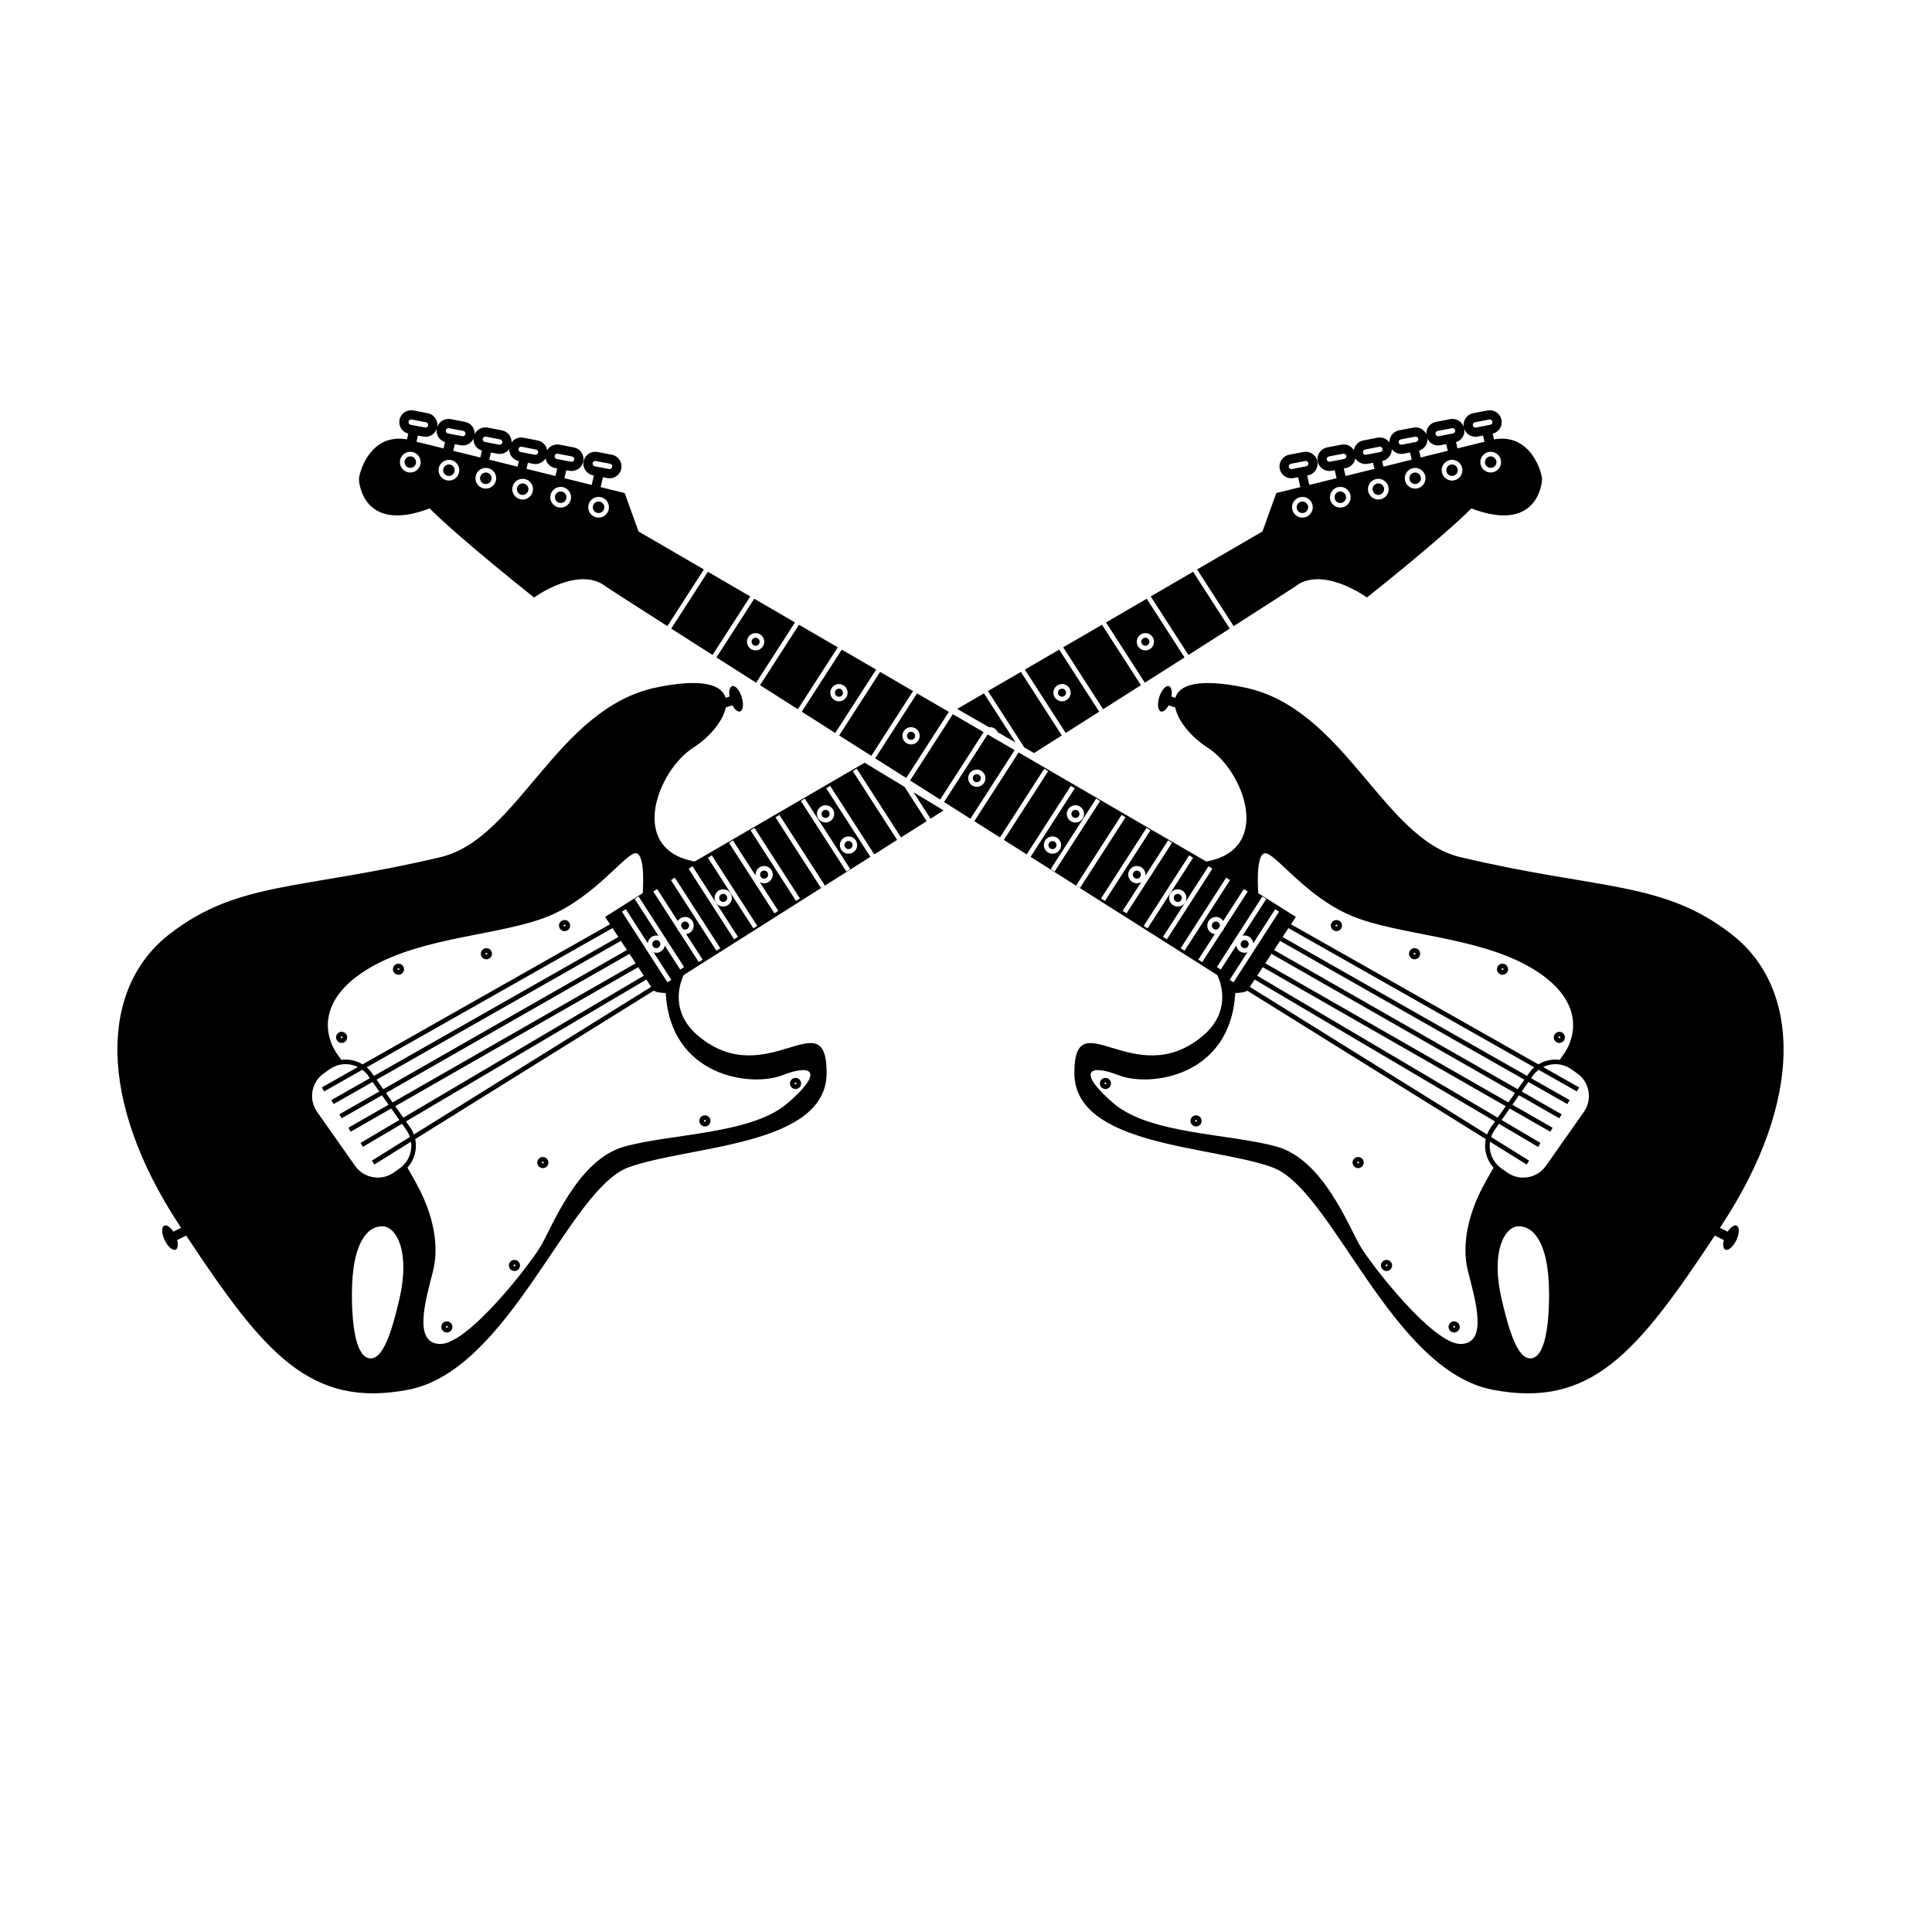 <?xml version="1.0" encoding="UTF-8" standalone="no"?>
<!-- Created with Inkscape (http://www.inkscape.org/) -->

<svg
   xmlns:dc="http://purl.org/dc/elements/1.1/"
   xmlns:cc="http://creativecommons.org/ns#"
   xmlns:rdf="http://www.w3.org/1999/02/22-rdf-syntax-ns#"
   xmlns:svg="http://www.w3.org/2000/svg"
   xmlns="http://www.w3.org/2000/svg"
   xmlns:sodipodi="http://sodipodi.sourceforge.net/DTD/sodipodi-0.dtd"
   xmlns:inkscape="http://www.inkscape.org/namespaces/inkscape"
   version="1.1"
   id="svg3163"
   xml:space="preserve"
   width="800"
   height="800"
   viewBox="0 0 800 800"
   sodipodi:docname="guitars-electric-publicdomainvectors.org.svg"
   inkscape:version="0.92.4 (5da689c313, 2019-01-14)"><defs
     id="defs3167"><clipPath
       clipPathUnits="userSpaceOnUse"
       id="clipPath3179"><path
         d="M 0,600 H 600 V 0 H 0 Z"
         id="path3177"
         inkscape:connector-curvature="0" /></clipPath></defs><sodipodi:namedview
     pagecolor="#ffffff"
     bordercolor="#666666"
     borderopacity="1"
     objecttolerance="10"
     gridtolerance="10"
     guidetolerance="10"
     inkscape:pageopacity="0"
     inkscape:pageshadow="2"
     inkscape:window-width="724"
     inkscape:window-height="480"
     id="namedview3165"
     showgrid="false"
     inkscape:zoom="0.295"
     inkscape:cx="400"
     inkscape:cy="400"
     inkscape:window-x="0"
     inkscape:window-y="0"
     inkscape:window-maximized="0"
     inkscape:current-layer="g3171" /><g
     id="g3171"
     inkscape:groupmode="layer"
     inkscape:label="guitars-electric-publicdomainvectors.org"
     transform="matrix(1.333,0,0,-1.333,0,800)"><g
       id="g3173"><g
         id="g3175"
         clip-path="url(#clipPath3179)"><path
           d="m 343.389,263.887 c -0.163,0 -0.298,-0.134 -0.298,-0.299 0,-0.328 0.597,-0.324 0.597,0 0,0.165 -0.134,0.299 -0.299,0.299 m 0,-2.029 c -0.953,0 -1.73,0.777 -1.73,1.73 0,0.955 0.777,1.73 1.73,1.73 0.954,0 1.729,-0.775 1.729,-1.73 0,-0.953 -0.775,-1.73 -1.729,-1.73 m 28.158,-9.598 c -0.165,0 -0.3,-0.134 -0.3,-0.298 0,-0.328 0.598,-0.331 0.598,0 0,0.164 -0.135,0.298 -0.298,0.298 m 0,-2.029 c -0.955,0 -1.73,0.776 -1.73,1.731 0,0.953 0.775,1.729 1.73,1.729 0.953,0 1.729,-0.776 1.729,-1.729 0,-0.955 -0.776,-1.731 -1.729,-1.731 m 80.456,-62.268 c 0,0.163 -0.134,0.297 -0.298,0.297 -0.165,0 -0.298,-0.134 -0.298,-0.297 0,-0.326 0.596,-0.329 0.596,0 m -0.298,1.728 c 0.954,0 1.731,-0.775 1.731,-1.728 0,-0.954 -0.777,-1.73 -1.731,-1.73 -0.954,0 -1.729,0.776 -1.729,1.73 0,0.953 0.775,1.728 1.729,1.728 m -20.696,17.357 c 0,0.164 -0.135,0.299 -0.298,0.299 -0.164,0 -0.298,-0.135 -0.298,-0.299 0,-0.327 0.596,-0.327 0.596,0 m -0.298,1.73 c 0.953,0 1.73,-0.776 1.73,-1.73 0,-0.954 -0.777,-1.73 -1.73,-1.73 -0.953,0 -1.729,0.776 -1.729,1.73 0,0.954 0.776,1.73 1.729,1.73 m -8.527,30.239 c 0,0.163 -0.136,0.297 -0.3,0.297 -0.164,0 -0.298,-0.134 -0.298,-0.297 0,-0.331 0.598,-0.329 0.598,0 m -0.3,1.728 c 0.954,0 1.731,-0.775 1.731,-1.728 0,-0.955 -0.777,-1.731 -1.731,-1.731 -0.953,0 -1.729,0.776 -1.729,1.731 0,0.953 0.776,1.728 1.729,1.728 m -6.738,72.188 c -0.165,0 -0.298,-0.135 -0.298,-0.3 0,-0.327 0.595,-0.327 0.595,0 0,0.165 -0.134,0.3 -0.297,0.3 m 0,-2.029 c -0.954,0 -1.731,0.776 -1.731,1.729 0,0.955 0.777,1.729 1.731,1.729 0.953,0 1.727,-0.774 1.727,-1.729 0,-0.953 -0.774,-1.729 -1.727,-1.729 m 24.272,-6.719 c -0.163,0 -0.298,-0.134 -0.298,-0.298 0,-0.331 0.597,-0.328 0.597,0 0,0.164 -0.134,0.298 -0.299,0.298 m 0,-2.028 c -0.953,0 -1.729,0.775 -1.729,1.73 0,0.953 0.776,1.729 1.729,1.729 0.955,0 1.731,-0.776 1.731,-1.729 0,-0.955 -0.776,-1.73 -1.731,-1.73 m 45.27,-24.255 c 0,0.165 -0.136,0.299 -0.298,0.299 -0.164,0 -0.299,-0.134 -0.299,-0.299 0,-0.327 0.597,-0.327 0.597,0 m -2.029,0 c 0,0.954 0.778,1.731 1.731,1.731 0.952,0 1.728,-0.777 1.728,-1.731 0,-0.953 -0.776,-1.729 -1.728,-1.729 -0.953,0 -1.731,0.776 -1.731,1.729 m -15.923,21.471 c -0.165,0 -0.299,-0.133 -0.299,-0.298 0,-0.325 0.597,-0.328 0.597,0 0,0.165 -0.135,0.298 -0.298,0.298 m 0,-2.026 c -0.955,0 -1.731,0.775 -1.731,1.728 0,0.953 0.776,1.73 1.731,1.73 0.953,0 1.728,-0.777 1.728,-1.73 0,-0.953 -0.775,-1.728 -1.728,-1.728 M 234.719,402.055 c -0.69,0 -1.253,-0.563 -1.253,-1.252 0,-0.692 0.563,-1.253 1.253,-1.253 0.69,0 1.253,0.561 1.253,1.253 0,0.689 -0.563,1.252 -1.253,1.252 m 13.471,4.028 -12.098,-18.773 c 3.803,-2.419 7.732,-4.915 11.757,-7.472 l 12.397,19.236 z m -110.522,48.005 c 0,-0.987 0.802,-1.789 1.789,-1.789 0.987,0 1.789,0.802 1.789,1.789 0,0.987 -0.802,1.789 -1.789,1.789 -0.987,0 -1.789,-0.802 -1.789,-1.789 m 120.261,-69.11 c 0,-1.48 1.203,-2.684 2.684,-2.684 1.48,0 2.684,1.204 2.684,2.684 0,1.48 -1.204,2.684 -2.684,2.684 -1.481,0 -2.684,-1.204 -2.684,-2.684 m 14.226,7.174 -12.691,-19.691 c -3.522,2.236 -6.994,4.439 -10.407,6.609 l 12.427,19.284 z m -10.289,-7.174 c 0,0.691 -0.563,1.252 -1.253,1.252 -0.691,0 -1.252,-0.561 -1.252,-1.252 0,-0.691 0.561,-1.252 1.252,-1.252 0.69,0 1.253,0.561 1.253,1.252 m -112.742,66.605 c 0,-0.987 0.803,-1.789 1.79,-1.789 0.986,0 1.789,0.802 1.789,1.789 0,0.987 -0.803,1.789 -1.789,1.789 -0.987,0 -1.79,-0.802 -1.79,-1.789 m 70.765,-29.047 -11.377,-17.655 c 3.893,-2.487 8.197,-5.233 12.832,-8.186 l 11.719,18.183 z m -59.32,25.661 c 0,-0.987 0.802,-1.789 1.789,-1.789 0.987,0 1.789,0.802 1.789,1.789 0,0.987 -0.802,1.789 -1.789,1.789 -0.987,0 -1.789,-0.802 -1.789,-1.789 m 23.583,-5.623 c 0,-0.987 0.802,-1.789 1.789,-1.789 0.987,0 1.789,0.802 1.789,1.789 0,0.987 -0.802,1.789 -1.789,1.789 -0.987,0 -1.789,-0.802 -1.789,-1.789 m -11.774,3.118 c 0,-0.987 0.802,-1.789 1.789,-1.789 0.987,0 1.79,0.802 1.79,1.789 0,0.987 -0.803,1.789 -1.79,1.789 -0.987,0 -1.789,-0.802 -1.789,-1.789 m 59.657,-44.889 c 0,-1.481 1.204,-2.686 2.684,-2.686 1.481,0 2.684,1.205 2.684,2.686 0,1.478 -1.203,2.683 -2.684,2.683 -1.48,0 -2.684,-1.205 -2.684,-2.683 m 14.916,6 -12.067,-18.725 c -4.303,2.736 -8.422,5.359 -12.332,7.849 l 11.749,18.231 z m -119.499,46.569 c 1.775,0 3.221,1.445 3.221,3.221 0,1.776 -1.446,3.221 -3.221,3.221 -1.775,0 -3.221,-1.445 -3.221,-3.221 0,-1.776 1.446,-3.221 3.221,-3.221 m 4.575,13.969 c 0.445,-0.088 0.892,0.225 0.975,0.66 0.085,0.444 -0.217,0.89 -0.66,0.976 l -4.455,0.857 c -0.052,0.01 -0.105,0.015 -0.155,0.015 -0.394,0 -0.745,-0.29 -0.821,-0.677 -0.04,-0.216 0.006,-0.436 0.13,-0.621 0.126,-0.186 0.315,-0.311 0.53,-0.353 z m 7.43,-16.474 c 1.775,0 3.221,1.445 3.221,3.221 0,1.776 -1.446,3.221 -3.221,3.221 -1.776,0 -3.221,-1.445 -3.221,-3.221 0,-1.776 1.445,-3.221 3.221,-3.221 m 11.457,-2.504 c 1.775,0 3.221,1.444 3.221,3.22 0,1.776 -1.446,3.221 -3.221,3.221 -1.776,0 -3.221,-1.445 -3.221,-3.221 0,-1.776 1.445,-3.22 3.221,-3.22 m 11.444,-3.387 c 1.776,0 3.221,1.445 3.221,3.221 0,1.776 -1.445,3.221 -3.221,3.221 -1.775,0 -3.22,-1.445 -3.22,-3.221 0,-1.776 1.445,-3.221 3.22,-3.221 m 10.188,7.312 0.547,2.343 -0.68,0.131 c -1.552,0.298 -2.679,1.536 -2.933,3.009 -0.657,-1.072 -1.837,-1.771 -3.153,-1.771 -0.23,0 -0.462,0.021 -0.696,0.067 l -1.643,0.316 -0.437,-1.877 z m 1.621,-9.817 c 1.775,0 3.221,1.445 3.221,3.221 0,1.776 -1.446,3.22 -3.221,3.22 -1.776,0 -3.221,-1.444 -3.221,-3.22 0,-1.776 1.445,-3.221 3.221,-3.221 m 3.243,14.245 c 0.444,-0.082 0.891,0.225 0.975,0.66 0.085,0.444 -0.217,0.89 -0.662,0.976 l -4.454,0.857 c -0.051,0.01 -0.104,0.015 -0.154,0.015 -0.394,0 -0.748,-0.29 -0.821,-0.674 -0.085,-0.444 0.217,-0.892 0.66,-0.977 z m -10.923,3.798 -4.456,0.857 c -0.052,0.01 -0.103,0.015 -0.155,0.015 -0.395,0 -0.746,-0.291 -0.82,-0.675 -0.085,-0.444 0.217,-0.89 0.662,-0.975 l 4.454,-0.858 c 0.458,-0.085 0.891,0.228 0.975,0.66 0.085,0.444 -0.217,0.891 -0.66,0.976 m -8.298,0.126 c -0.68,-0.915 -1.758,-1.503 -2.96,-1.503 -0.229,0 -0.463,0.021 -0.698,0.066 l -2.032,0.392 -0.522,-2.236 8.794,-2.168 0.405,1.734 c -1.797,0.345 -3.029,1.944 -2.987,3.715 m -2.801,3.01 -4.455,0.857 c -0.051,0.01 -0.105,0.014 -0.155,0.014 -0.394,0 -0.746,-0.29 -0.82,-0.674 -0.086,-0.443 0.216,-0.89 0.661,-0.976 l 4.455,-0.857 c 0.447,-0.087 0.892,0.225 0.974,0.66 0.086,0.443 -0.216,0.891 -0.66,0.976 m -7.67,-2.032 c -0.459,0.678 -0.663,1.47 -0.618,2.272 -0.601,-1.264 -1.877,-2.119 -3.329,-2.119 -0.23,0 -0.463,0.021 -0.696,0.066 l -1.801,0.346 -0.482,-2.068 8.407,-2.072 0.496,2.131 c -0.801,0.245 -1.499,0.737 -1.977,1.444 m -3.788,4.666 -4.455,0.857 c -0.051,0.01 -0.105,0.015 -0.155,0.015 -0.394,0 -0.746,-0.29 -0.821,-0.677 -0.04,-0.215 0.006,-0.436 0.131,-0.621 0.125,-0.186 0.314,-0.311 0.529,-0.353 l 4.457,-0.857 c 0.444,-0.089 0.892,0.225 0.974,0.66 0.085,0.444 -0.217,0.891 -0.66,0.976 m 42.011,-26.931 c 1.775,0 3.22,1.445 3.22,3.221 0,1.776 -1.445,3.221 -3.22,3.221 -1.776,0 -3.22,-1.445 -3.22,-3.221 0,-1.776 1.444,-3.221 3.22,-3.221 m 3.263,15.094 c 0.448,-0.084 0.891,0.226 0.975,0.66 0.085,0.444 -0.217,0.89 -0.661,0.975 l -4.453,0.858 c -0.052,0.009 -0.106,0.014 -0.156,0.014 -0.394,0 -0.748,-0.29 -0.821,-0.674 -0.085,-0.444 0.217,-0.891 0.66,-0.976 z m -62.905,9.24 0.123,-0.03 0.417,1.787 c -0.884,0.22 -1.651,0.738 -2.167,1.502 -0.555,0.819 -0.758,1.802 -0.572,2.768 0.377,1.962 2.279,3.323 4.328,2.931 l 4.456,-0.857 c 1.999,-0.386 3.315,-2.327 2.93,-4.326 -0.334,-1.738 -1.861,-2.998 -3.632,-2.998 -0.229,0 -0.462,0.022 -0.696,0.066 l -1.663,0.32 -0.447,-1.921 8.398,-2.07 0.456,1.95 c -0.799,0.246 -1.493,0.739 -1.97,1.444 -0.555,0.819 -0.758,1.803 -0.572,2.768 0.378,1.961 2.278,3.32 4.328,2.931 l 4.455,-0.857 c 1.835,-0.353 3.077,-2.018 2.975,-3.836 0.697,1.469 2.316,2.391 4.027,2.059 l 4.457,-0.857 c 1.795,-0.345 3.027,-1.948 2.985,-3.72 0.812,1.094 2.196,1.721 3.657,1.441 l 4.456,-0.857 c 1.556,-0.299 2.684,-1.543 2.935,-3.022 0.768,1.264 2.258,2.017 3.847,1.717 l 4.454,-0.857 c 0.967,-0.186 1.806,-0.739 2.36,-1.559 0.555,-0.818 0.758,-1.801 0.571,-2.769 -0.334,-1.736 -1.861,-2.996 -3.63,-2.996 -0.229,0 -0.463,0.021 -0.696,0.066 l -0.963,0.185 -0.58,-2.487 8.469,-2.087 0.682,2.925 -0.27,0.051 c -1.999,0.386 -3.314,2.327 -2.93,4.328 0.377,1.961 2.275,3.318 4.329,2.931 l 4.454,-0.858 c 2.001,-0.385 3.314,-2.326 2.931,-4.327 -0.334,-1.737 -1.863,-2.997 -3.631,-2.997 -0.229,0 -0.462,0.022 -0.697,0.067 l -1.374,0.264 -0.715,-3.069 7.478,-1.843 4.295,-11.929 20.305,-11.803 -11.346,-17.606 c -11.323,7.237 -18.9,12.12 -20.41,13.186 -8.589,4.772 -20.995,-4.294 -20.995,-4.294 0,0 -22.902,18.132 -32.445,27.674 -20.04,-7.634 -21.948,7.157 -21.948,9.066 0,1.908 3.339,14.314 14.791,12.405 m -0.636,-7.094 c 0,-0.987 0.802,-1.789 1.789,-1.789 0.987,0 1.79,0.802 1.79,1.789 0,0.987 -0.803,1.79 -1.79,1.79 -0.987,0 -1.789,-0.803 -1.789,-1.79 m 147.729,-65.161 -12.721,-19.739 c 3.298,-2.093 6.631,-4.209 9.985,-6.336 l 12.97,20.127 z m 6.933,-19.849 c 0,-1.479 1.203,-2.685 2.683,-2.685 1.481,0 2.684,1.206 2.684,2.685 0,1.48 -1.203,2.684 -2.684,2.684 -1.48,0 -2.683,-1.204 -2.683,-2.684 m 14.419,7.437 -13.239,-20.545 c -3.221,2.043 -6.438,4.084 -9.642,6.116 l 13,20.173 z m 36.634,-31.694 c 0,-1.48 1.203,-2.684 2.685,-2.684 1.479,0 2.682,1.204 2.682,2.684 0,1.48 -1.203,2.684 -2.682,2.684 -1.482,0 -2.685,-1.204 -2.685,-2.684 m -4.443,-7.002 c -1.481,0 -2.685,-1.205 -2.685,-2.684 0,-1.48 1.204,-2.685 2.685,-2.685 1.479,0 2.683,1.205 2.683,2.685 0,1.479 -1.204,2.684 -2.683,2.684 m 0.66,-10.922 14.136,21.933 -1.202,0.776 -14.135,-21.933 z m 7.889,-5.084 14.134,21.933 -1.202,0.776 -14.134,-21.933 z m 7.748,-4.033 14.135,21.935 -1.202,0.776 -14.135,-21.932 z m 6.71,-3.858 14.134,21.932 -1.202,0.777 -7.076,-10.978 c 0.013,0.099 0.031,0.196 0.031,0.299 0,1.48 -1.203,2.684 -2.683,2.684 -1.481,0 -2.685,-1.204 -2.685,-2.684 0,-1.479 1.204,-2.684 2.685,-2.684 0.5,0 0.964,0.147 1.365,0.387 l -5.771,-8.957 z m 6.534,-4.674 14.135,21.933 -1.202,0.776 -14.136,-21.935 z m 12.062,9.476 c 0,1.48 -1.203,2.683 -2.683,2.683 -1.481,0 -2.684,-1.203 -2.684,-2.683 0,-1.479 1.203,-2.684 2.684,-2.684 1.48,0 2.683,1.205 2.683,2.684 m -6.069,-12.876 14.136,21.932 -1.203,0.777 -14.134,-21.935 z m 5.488,-3.537 14.135,21.932 -1.201,0.777 -14.136,-21.934 z m 5.488,-3.536 6.032,9.357 c 0.356,0.319 0.624,0.729 0.771,1.198 l 7.332,11.377 -1.202,0.776 -6.408,-9.941 c -0.474,0.76 -1.311,1.27 -2.271,1.27 -1.481,0 -2.683,-1.204 -2.683,-2.684 0,-1.362 1.022,-2.476 2.338,-2.649 l -5.111,-7.93 z m 5.769,-2.308 4.792,7.436 c 0.222,-1.261 1.316,-2.223 2.639,-2.223 0.297,0 0.58,0.06 0.847,0.151 l -5.513,-8.556 1.203,-0.774 14.135,21.932 -1.202,0.777 -6.815,-10.574 c -0.139,1.35 -1.269,2.412 -2.655,2.412 -0.235,0 -0.457,-0.04 -0.673,-0.096 l 7.378,11.447 -1.203,0.776 -14.134,-21.934 z M 347.45,266.153 c -9.78,3.818 -12.642,0.716 -1.43,-8.828 11.213,-9.541 36.023,-9.304 50.577,-13.359 14.551,-4.055 22.424,-25.049 26.003,-31.014 3.579,-5.964 22.665,-30.536 31.254,-30.297 8.587,0.238 4.293,14.074 2.145,22.663 -2.145,8.589 0.479,17.893 4.057,25.05 0.762,1.527 2.147,4.034 3.892,7.086 -2.205,2.404 -3.078,5.727 -2.416,8.855 l -74.097,46.106 c -0.24,-0.202 -1.061,-0.644 -3.721,-0.735 -1.431,-26.003 -26.481,-29.344 -36.264,-25.527 m 119.024,-69.648 c 2.386,-10.265 5.088,-18.691 9.153,-18.306 4.067,0.382 5.552,9.155 5.572,19.694 0.032,17.684 -5.758,21.685 -9.825,21.301 -4.064,-0.382 -8.338,-7.911 -4.9,-22.689 m 7.883,69.435 0.583,0.83 c 0.481,0.684 1.045,1.293 1.669,1.828 l -76.369,43.244 -1.82,-2.767 z m -2.91,-4.135 2.082,2.959 -75.897,43.114 -1.865,-2.838 z m -2.888,-4.105 2.059,2.927 -75.623,43.204 0.162,0.282 -2.108,-3.206 z m -3.33,-4.734 2.503,3.558 -75.469,43.186 -1.741,-2.647 z m -2.095,-2.976 1.269,1.801 -74.668,44.076 -1.493,-2.27 73.714,-45.867 c 0.292,0.784 0.675,1.545 1.178,2.26 m 3.256,-12.79 1.852,-1.305 c 1.446,-1.018 3.148,-1.554 4.919,-1.554 2.811,0 5.445,1.36 7.047,3.638 l 11.806,16.78 c 2.724,3.872 1.788,9.24 -2.083,11.966 l -1.856,1.302 c -1.446,1.018 -3.146,1.556 -4.919,1.556 -1.342,0 -2.64,-0.318 -3.808,-0.89 l 11.179,-6.331 -0.704,-1.246 -11.865,6.717 c -0.7,-0.528 -1.332,-1.154 -1.847,-1.889 l -0.503,-0.715 11.979,-6.805 -0.707,-1.243 -12.1,6.873 -2.084,-2.964 12.407,-7.087 -0.71,-1.244 -12.525,7.154 -2.061,-2.929 12.492,-7.148 -0.71,-1.241 -12.609,7.214 -2.515,-3.573 12.057,-7.117 -0.727,-1.232 -12.153,7.175 -1.335,-1.897 c -0.489,-0.695 -0.856,-1.438 -1.112,-2.205 l 11.791,-7.337 -0.755,-1.215 -11.383,7.083 c -0.46,-3.111 0.798,-6.364 3.542,-8.291 m 9.173,62.352 c -16.7,9.782 -41.034,10.02 -55.586,16.054 -14.555,6.034 -24.096,19.97 -27.088,19.493 -2.994,-0.478 -2.019,-12.406 -2.019,-12.406 l 11.667,-7.358 -1.509,-2.295 76.866,-43.523 c 1.56,0.956 3.375,1.498 5.262,1.498 0.446,0 0.882,-0.043 1.318,-0.101 0.323,0.463 0.618,0.874 0.869,1.204 4.532,5.963 6.92,17.653 -9.78,27.434 m -100.856,32.983 c 20.936,3.757 11.63,28.27 0.359,35.427 -4.853,3.081 -9.156,8.155 -10.008,12.425 l -2.055,0.669 c -0.709,-1.336 -1.643,-2.14 -2.371,-1.913 -0.966,0.302 -1.196,2.31 -0.516,4.484 0.678,2.175 2.013,3.691 2.982,3.39 0.776,-0.244 1.068,-1.594 0.803,-3.242 l 1.206,-0.394 c 1.125,3.969 7.066,6.207 21.463,3.228 31.132,-6.442 42.95,-46.977 67.044,-52.703 43.301,-10.291 62.981,-7.276 84.453,-24.095 21.47,-16.819 22.186,-51.531 -3.22,-90.178 -0.198,-0.301 -0.39,-0.591 -0.587,-0.888 l 2.408,-1.184 c 0.934,1.406 2.076,2.211 2.818,1.858 0.914,-0.437 0.859,-2.456 -0.122,-4.512 -0.982,-2.057 -2.517,-3.37 -3.431,-2.933 -0.683,0.325 -0.824,1.532 -0.445,2.977 l -2.816,1.384 c -24.073,-36.401 -38.458,-53.782 -69.039,-47.875 -31.489,6.083 -49.74,62.266 -68.349,69.065 -18.609,6.8 -61.55,6.441 -61.55,29.344 0,22.902 18.605,-6.098 39.721,11.358 10.377,8.578 4.652,19.059 4.652,19.059 0,0 -25.543,16.158 -57.967,36.7 l 13.718,21.285 -1.202,0.776 -13.723,-21.295 c -2.335,1.478 -4.702,2.977 -7.099,4.496 l 13.76,21.349 -1.201,0.776 -13.768,-21.359 c -2.628,1.665 -5.285,3.349 -7.967,5.05 l 13.763,21.355 z m -40.644,16.043 c -0.692,0 -1.252,-0.561 -1.252,-1.252 0,-0.69 0.56,-1.252 1.252,-1.252 0.689,0 1.252,0.562 1.252,1.252 0,0.691 -0.563,1.252 -1.252,1.252 m -29.376,9.841 c 0,0.69 -0.563,1.252 -1.252,1.252 -0.693,0 -1.253,-0.562 -1.253,-1.252 0,-0.691 0.56,-1.253 1.253,-1.253 0.689,0 1.252,0.562 1.252,1.253 m 73.012,-47.038 c 0.275,0 0.513,0.106 0.718,0.256 l 0.484,0.749 c 0.016,0.082 0.05,0.159 0.05,0.247 0,0.691 -0.561,1.253 -1.252,1.253 -0.691,0 -1.252,-0.562 -1.252,-1.253 0,-0.691 0.561,-1.252 1.252,-1.252 m 8.946,-3.26 c -0.692,0 -1.253,-0.562 -1.253,-1.253 0,-0.69 0.561,-1.252 1.253,-1.252 0.689,0 1.251,0.562 1.251,1.252 0,0.691 -0.562,1.253 -1.251,1.253 m -32.247,20.336 c 0,0.691 -0.562,1.253 -1.252,1.253 -0.692,0 -1.252,-0.562 -1.252,-1.253 0,-0.69 0.56,-1.252 1.252,-1.252 0.69,0 1.252,0.562 1.252,1.252 m -50.963,32.646 c -1.482,0 -2.686,-1.205 -2.686,-2.684 0,-1.48 1.204,-2.685 2.686,-2.685 1.478,0 2.682,1.205 2.682,2.685 0,1.479 -1.204,2.684 -2.682,2.684 m 11.749,6.035 -13.734,-21.308 c -2.713,1.719 -5.443,3.449 -8.189,5.19 l 13.531,20.996 z m 13.004,-29.498 c 0,0.69 -0.564,1.253 -1.253,1.253 -0.692,0 -1.252,-0.563 -1.252,-1.253 0,-0.691 0.56,-1.252 1.252,-1.252 0.689,0 1.253,0.561 1.253,1.252 m 37.667,-17.663 c 0.69,0 1.252,0.56 1.252,1.252 0,0.69 -0.562,1.253 -1.252,1.253 -0.691,0 -1.252,-0.563 -1.252,-1.253 0,-0.692 0.561,-1.252 1.252,-1.252 m -81.595,51.606 c 0,0.69 -0.561,1.253 -1.252,1.253 -0.69,0 -1.253,-0.563 -1.253,-1.253 0,-0.69 0.563,-1.253 1.253,-1.253 0.691,0 1.252,0.563 1.252,1.253 m 11.723,6.717 -13.27,-20.591 c 3.118,-1.979 6.235,-3.954 9.339,-5.922 l 13.502,20.949 z M 246.825,263.588 c 0,-0.324 0.598,-0.328 0.598,0 0,0.165 -0.135,0.299 -0.298,0.299 -0.165,0 -0.3,-0.134 -0.3,-0.299 m -1.43,0 c 0,0.955 0.775,1.73 1.73,1.73 0.953,0 1.729,-0.775 1.729,-1.73 0,-0.953 -0.776,-1.73 -1.729,-1.73 -0.955,0 -1.73,0.777 -1.73,1.73 m -26.726,-11.626 c 0,-0.331 0.597,-0.328 0.597,0 0,0.164 -0.135,0.298 -0.3,0.298 -0.163,0 -0.297,-0.134 -0.297,-0.298 m -1.431,0 c 0,0.953 0.775,1.729 1.728,1.729 0.955,0 1.732,-0.776 1.732,-1.729 0,-0.955 -0.777,-1.731 -1.732,-1.731 -0.953,0 -1.728,0.776 -1.728,1.731 m -78.131,-63.999 c 0,0.163 -0.134,0.297 -0.299,0.297 -0.163,0 -0.297,-0.134 -0.297,-0.297 0,-0.329 0.596,-0.326 0.596,0 m 1.432,0 c 0,-0.954 -0.776,-1.73 -1.731,-1.73 -0.953,0 -1.729,0.776 -1.729,1.73 0,0.953 0.776,1.728 1.729,1.728 0.955,0 1.731,-0.775 1.731,-1.728 m 19.561,19.085 c 0,0.164 -0.133,0.299 -0.297,0.299 -0.164,0 -0.298,-0.135 -0.298,-0.299 0,-0.327 0.595,-0.327 0.595,0 m 1.432,0 c 0,-0.954 -0.776,-1.73 -1.729,-1.73 -0.954,0 -1.729,0.776 -1.729,1.73 0,0.954 0.775,1.73 1.729,1.73 0.953,0 1.729,-0.776 1.729,-1.73 m 7.396,31.969 c 0,0.163 -0.134,0.297 -0.297,0.297 -0.165,0 -0.3,-0.134 -0.3,-0.297 0,-0.329 0.597,-0.331 0.597,0 m 1.431,0 c 0,-0.955 -0.775,-1.731 -1.728,-1.731 -0.955,0 -1.732,0.776 -1.732,1.731 0,0.953 0.777,1.728 1.732,1.728 0.953,0 1.728,-0.775 1.728,-1.728 m 4.712,73.616 c 0,-0.327 0.596,-0.327 0.596,0 0,0.165 -0.134,0.3 -0.298,0.3 -0.163,0 -0.298,-0.135 -0.298,-0.3 m -1.431,0 c 0,0.955 0.776,1.729 1.729,1.729 0.954,0 1.729,-0.774 1.729,-1.729 0,-0.953 -0.775,-1.729 -1.729,-1.729 -0.953,0 -1.729,0.776 -1.729,1.729 m -22.844,-8.746 c 0,-0.328 0.597,-0.331 0.597,0 0,0.164 -0.134,0.298 -0.297,0.298 -0.166,0 -0.3,-0.134 -0.3,-0.298 m -1.431,0 c 0,0.953 0.776,1.729 1.731,1.729 0.953,0 1.729,-0.776 1.729,-1.729 0,-0.955 -0.776,-1.73 -1.729,-1.73 -0.955,0 -1.731,0.775 -1.731,1.73 m -42.942,-25.985 c 0,0.165 -0.134,0.299 -0.298,0.299 -0.163,0 -0.298,-0.134 -0.298,-0.299 0,-0.327 0.596,-0.327 0.596,0 m -0.298,-1.729 c -0.953,0 -1.729,0.776 -1.729,1.729 0,0.954 0.776,1.731 1.729,1.731 0.953,0 1.729,-0.777 1.729,-1.731 0,-0.953 -0.776,-1.729 -1.729,-1.729 m 17.356,22.902 c 0,-0.328 0.597,-0.325 0.597,0 0,0.165 -0.134,0.298 -0.299,0.298 -0.164,0 -0.298,-0.133 -0.298,-0.298 m -1.431,0 c 0,0.953 0.775,1.73 1.729,1.73 0.954,0 1.73,-0.777 1.73,-1.73 0,-0.953 -0.776,-1.728 -1.73,-1.728 -0.954,0 -1.729,0.775 -1.729,1.728 m 232.492,101.728 c 0,-0.692 0.562,-1.253 1.252,-1.253 0.691,0 1.253,0.561 1.253,1.253 0,0.689 -0.562,1.252 -1.253,1.252 -0.69,0 -1.252,-0.563 -1.252,-1.252 m -24.274,-1.729 12.396,-19.236 c 4.026,2.557 7.954,5.053 11.757,7.472 l -12.097,18.773 z m 120.79,56.803 c -0.988,0 -1.789,-0.802 -1.789,-1.789 0,-0.987 0.801,-1.789 1.789,-1.789 0.986,0 1.789,0.802 1.789,1.789 0,0.987 -0.803,1.789 -1.789,1.789 M 332.584,384.978 c 0,1.48 -1.203,2.684 -2.683,2.684 -1.481,0 -2.685,-1.204 -2.685,-2.684 0,-1.48 1.204,-2.684 2.685,-2.684 1.48,0 2.683,1.204 2.683,2.684 m 8.872,-5.908 c -3.413,-2.17 -6.883,-4.373 -10.407,-6.609 l -12.69,19.691 10.671,6.202 z m -11.555,4.656 c 0.69,0 1.252,0.561 1.252,1.252 0,0.691 -0.562,1.252 -1.252,1.252 -0.691,0 -1.253,-0.561 -1.253,-1.252 0,-0.691 0.562,-1.252 1.253,-1.252 m 109.7,69.646 c -0.987,0 -1.789,-0.802 -1.789,-1.789 0,-0.987 0.802,-1.789 1.789,-1.789 0.986,0 1.789,0.802 1.789,1.789 0,0.987 -0.803,1.789 -1.789,1.789 m -82.15,-38.494 11.718,-18.183 c 4.635,2.953 8.94,5.699 12.832,8.186 l -11.377,17.655 z m 70.705,35.108 c -0.987,0 -1.789,-0.802 -1.789,-1.789 0,-0.987 0.802,-1.789 1.789,-1.789 0.988,0 1.789,0.802 1.789,1.789 0,0.987 -0.801,1.789 -1.789,1.789 m -23.583,-5.623 c -0.988,0 -1.789,-0.802 -1.789,-1.789 0,-0.987 0.801,-1.789 1.789,-1.789 0.988,0 1.789,0.802 1.789,1.789 0,0.987 -0.801,1.789 -1.789,1.789 m 11.775,3.118 c -0.988,0 -1.789,-0.802 -1.789,-1.789 0,-0.987 0.801,-1.789 1.789,-1.789 0.985,0 1.788,0.802 1.788,1.789 0,0.987 -0.803,1.789 -1.788,1.789 m -60.554,-43.995 c -1.48,0 -2.683,-1.205 -2.683,-2.683 0,-1.481 1.203,-2.686 2.683,-2.686 1.481,0 2.685,1.205 2.685,2.686 0,1.478 -1.204,2.683 -2.685,2.683 m 0.418,10.672 11.749,-18.231 c -3.909,-2.49 -8.028,-5.113 -12.332,-7.849 l -12.066,18.725 z m 110.071,42.435 c 0,1.776 -1.446,3.221 -3.22,3.221 -1.777,0 -3.222,-1.445 -3.222,-3.221 0,-1.776 1.445,-3.221 3.222,-3.221 1.774,0 3.22,1.445 3.22,3.221 m -3.34,11.605 c 0.216,0.042 0.405,0.167 0.531,0.353 0.124,0.185 0.17,0.405 0.13,0.621 -0.076,0.387 -0.428,0.677 -0.821,0.677 -0.051,0 -0.104,-0.005 -0.156,-0.015 l -4.455,-0.857 c -0.443,-0.086 -0.745,-0.532 -0.659,-0.976 0.082,-0.435 0.529,-0.748 0.974,-0.66 z m -8.665,-14.11 c 0,1.776 -1.446,3.221 -3.22,3.221 -1.776,0 -3.222,-1.445 -3.222,-3.221 0,-1.776 1.446,-3.221 3.222,-3.221 1.774,0 3.22,1.445 3.22,3.221 m -11.457,-2.505 c 0,1.776 -1.446,3.221 -3.22,3.221 -1.776,0 -3.222,-1.445 -3.222,-3.221 0,-1.776 1.446,-3.22 3.222,-3.22 1.774,0 3.22,1.444 3.22,3.22 m -11.445,-3.386 c 0,1.776 -1.444,3.221 -3.22,3.221 -1.776,0 -3.22,-1.445 -3.22,-3.221 0,-1.776 1.444,-3.221 3.22,-3.221 1.776,0 3.22,1.445 3.22,3.221 m -4.413,6.309 -0.437,1.877 -1.643,-0.316 c -0.234,-0.046 -0.467,-0.067 -0.695,-0.067 -1.318,0 -2.497,0.699 -3.154,1.771 -0.254,-1.473 -1.381,-2.711 -2.932,-3.009 l -0.68,-0.131 0.546,-2.343 z m -7.395,-8.814 c 0,1.776 -1.446,3.22 -3.22,3.22 -1.776,0 -3.222,-1.444 -3.222,-3.22 0,-1.776 1.446,-3.221 3.222,-3.221 1.774,0 3.22,1.445 3.22,3.221 m -2.007,11.881 c 0.442,0.085 0.745,0.533 0.659,0.977 -0.073,0.384 -0.427,0.674 -0.82,0.674 -0.05,0 -0.104,-0.005 -0.156,-0.015 l -4.454,-0.857 c -0.443,-0.086 -0.746,-0.532 -0.661,-0.976 0.084,-0.435 0.53,-0.742 0.975,-0.66 z m 5.806,1.965 c 0.084,-0.432 0.517,-0.745 0.975,-0.66 l 4.454,0.858 c 0.445,0.085 0.746,0.531 0.661,0.975 -0.073,0.384 -0.424,0.675 -0.818,0.675 -0.053,0 -0.105,-0.005 -0.156,-0.015 l -4.456,-0.857 c -0.444,-0.085 -0.745,-0.532 -0.66,-0.976 m 5.971,-2.613 0.404,-1.734 8.794,2.168 -0.52,2.236 -2.033,-0.392 c -0.236,-0.045 -0.468,-0.066 -0.699,-0.066 -1.202,0 -2.279,0.588 -2.959,1.503 0.042,-1.771 -1.19,-3.37 -2.987,-3.715 m 5.128,5.749 c 0.082,-0.435 0.526,-0.747 0.974,-0.66 l 4.456,0.857 c 0.443,0.086 0.747,0.533 0.661,0.976 -0.075,0.384 -0.427,0.674 -0.821,0.674 -0.05,0 -0.104,-0.004 -0.156,-0.014 l -4.455,-0.857 c -0.441,-0.085 -0.745,-0.533 -0.659,-0.976 m 6.353,-2.5 0.497,-2.131 8.407,2.072 -0.483,2.068 -1.8,-0.346 c -0.234,-0.045 -0.467,-0.066 -0.697,-0.066 -1.453,0 -2.727,0.855 -3.33,2.119 0.045,-0.802 -0.158,-1.594 -0.618,-2.272 -0.477,-0.707 -1.175,-1.199 -1.976,-1.444 m 5.105,5.134 c 0.082,-0.435 0.529,-0.749 0.975,-0.66 l 4.456,0.857 c 0.215,0.042 0.404,0.167 0.529,0.353 0.125,0.185 0.172,0.406 0.132,0.621 -0.075,0.387 -0.428,0.677 -0.822,0.677 -0.049,0 -0.104,-0.005 -0.156,-0.015 l -4.455,-0.857 c -0.441,-0.085 -0.744,-0.532 -0.659,-0.976 m -38.131,-22.734 c 0,1.776 -1.444,3.221 -3.22,3.221 -1.776,0 -3.22,-1.445 -3.22,-3.221 0,-1.776 1.444,-3.221 3.22,-3.221 1.776,0 3.22,1.445 3.22,3.221 m -2.027,12.73 c 0.442,0.085 0.744,0.532 0.659,0.976 -0.072,0.384 -0.427,0.674 -0.821,0.674 -0.05,0 -0.103,-0.005 -0.154,-0.014 l -4.455,-0.858 c -0.444,-0.085 -0.746,-0.531 -0.661,-0.975 0.084,-0.434 0.528,-0.744 0.976,-0.66 z m 73.24,-4.022 c 0,-1.909 -1.907,-16.7 -21.947,-9.066 -9.543,-9.542 -32.446,-27.674 -32.446,-27.674 0,0 -12.407,9.066 -20.996,4.294 -1.508,-1.066 -9.086,-5.949 -20.41,-13.186 l -11.345,17.606 20.304,11.803 4.295,11.929 7.479,1.843 -0.715,3.069 -1.374,-0.264 c -0.234,-0.045 -0.468,-0.067 -0.697,-0.067 -1.769,0 -3.296,1.26 -3.631,2.997 -0.383,2.001 0.929,3.942 2.93,4.327 l 4.456,0.858 c 2.052,0.387 3.951,-0.97 4.329,-2.931 0.382,-2.001 -0.931,-3.942 -2.931,-4.328 l -0.271,-0.051 0.682,-2.925 8.47,2.087 -0.58,2.487 -0.962,-0.185 c -0.235,-0.045 -0.467,-0.066 -0.697,-0.066 -1.768,0 -3.296,1.26 -3.63,2.996 -0.187,0.968 0.016,1.951 0.572,2.769 0.553,0.82 1.392,1.373 2.358,1.559 l 4.454,0.857 c 1.589,0.3 3.08,-0.453 3.848,-1.717 0.251,1.479 1.38,2.723 2.935,3.022 l 4.456,0.857 c 1.461,0.28 2.844,-0.347 3.658,-1.441 -0.042,1.772 1.188,3.375 2.984,3.72 l 4.457,0.857 c 1.711,0.332 3.329,-0.59 4.028,-2.059 -0.103,1.818 1.138,3.483 2.974,3.836 l 4.454,0.857 c 2.051,0.389 3.952,-0.97 4.329,-2.931 0.185,-0.965 -0.016,-1.949 -0.572,-2.768 -0.477,-0.705 -1.172,-1.198 -1.97,-1.444 l 0.456,-1.95 8.399,2.07 -0.448,1.921 -1.663,-0.32 c -0.234,-0.044 -0.466,-0.066 -0.697,-0.066 -1.77,0 -3.297,1.26 -3.631,2.998 -0.384,1.999 0.931,3.94 2.93,4.326 l 4.456,0.857 c 2.049,0.392 3.95,-0.969 4.327,-2.931 0.188,-0.966 -0.016,-1.949 -0.571,-2.768 -0.516,-0.764 -1.282,-1.282 -2.167,-1.502 l 0.417,-1.787 0.123,0.03 c 11.451,1.909 14.791,-10.497 14.791,-12.405 m -15.943,7.101 c -0.988,0 -1.79,-0.803 -1.79,-1.79 0,-0.987 0.802,-1.789 1.79,-1.789 0.985,0 1.789,0.802 1.789,1.789 0,0.987 -0.804,1.79 -1.789,1.79 m -145.942,-66.951 -10.232,-5.948 11.299,-17.533 3.02,-1.736 c 2.896,1.837 5.783,3.669 8.634,5.478 z m -9.616,-17.165 c 1.086,0 2.019,-0.652 2.442,-1.58 l 5.538,-3.183 -9.834,15.26 -8.314,-4.832 9.905,-5.692 c 0.087,0.008 0.172,0.027 0.263,0.027 M 256.451,350.01 c -1.48,0 -2.683,-1.204 -2.683,-2.684 0,-1.48 1.203,-2.684 2.683,-2.684 1.481,0 2.684,1.204 2.684,2.684 0,1.48 -1.203,2.684 -2.684,2.684 m 4.444,-12.37 c 0,-1.48 1.204,-2.685 2.684,-2.685 1.481,0 2.684,1.205 2.684,2.685 0,1.479 -1.203,2.684 -2.684,2.684 -1.48,0 -2.684,-1.205 -2.684,-2.684 m 3.225,-7.462 -14.135,21.933 -1.202,-0.776 14.135,-21.933 z m -7.888,-5.084 -14.135,21.933 -1.202,-0.776 14.135,-21.933 z m -7.748,-4.03 -14.135,21.932 -1.202,-0.776 14.135,-21.935 z m -6.71,-3.861 -5.772,8.957 c 0.402,-0.24 0.865,-0.387 1.366,-0.387 1.48,0 2.684,1.205 2.684,2.684 0,1.48 -1.204,2.684 -2.684,2.684 -1.48,0 -2.684,-1.204 -2.684,-2.684 0,-0.103 0.019,-0.2 0.031,-0.299 l -7.076,10.978 -1.202,-0.777 14.135,-21.932 z m -6.533,-4.676 -14.136,21.935 -1.201,-0.776 14.134,-21.933 z m -10.582,6.018 c 1.48,0 2.683,1.205 2.683,2.684 0,1.48 -1.203,2.683 -2.683,2.683 -1.481,0 -2.684,-1.203 -2.684,-2.683 0,-1.479 1.203,-2.684 2.684,-2.684 m 4.587,-9.418 -14.134,21.935 -1.203,-0.777 14.135,-21.932 z m -5.488,-3.536 -14.135,21.934 -1.202,-0.777 14.135,-21.932 z m -5.487,-3.537 -5.112,7.93 c 1.316,0.173 2.339,1.287 2.339,2.649 0,1.48 -1.203,2.684 -2.683,2.684 -0.961,0 -1.798,-0.51 -2.272,-1.27 l -6.408,9.941 -1.202,-0.776 7.332,-11.377 c 0.148,-0.469 0.415,-0.879 0.773,-1.198 l 6.031,-9.357 z m -5.77,-2.308 -14.134,21.934 -1.203,-0.776 7.378,-11.447 c -0.216,0.056 -0.439,0.096 -0.673,0.096 -1.386,0 -2.517,-1.062 -2.655,-2.412 l -6.814,10.574 -1.203,-0.777 14.135,-21.932 1.202,0.774 -5.513,8.556 c 0.268,-0.091 0.551,-0.151 0.848,-0.151 1.323,0 2.417,0.962 2.638,2.223 l 4.792,-7.436 z M 206.8,291.68 c -2.66,0.091 -3.481,0.533 -3.72,0.735 l -74.097,-46.106 c 0.661,-3.128 -0.213,-6.451 -2.417,-8.855 1.744,-3.052 3.13,-5.559 3.893,-7.086 3.578,-7.157 6.202,-16.461 4.055,-25.05 -2.147,-8.589 -6.441,-22.425 2.147,-22.663 8.589,-0.239 27.675,24.333 31.254,30.297 3.578,5.965 11.451,26.959 26.002,31.014 14.553,4.055 39.364,3.818 50.577,13.359 11.212,9.544 8.35,12.646 -1.431,8.828 -9.782,-3.817 -34.832,-0.476 -36.263,25.527 m -87.661,-72.486 c -4.066,0.384 -9.856,-3.617 -9.824,-21.301 0.02,-10.539 1.506,-19.312 5.572,-19.694 4.066,-0.385 6.767,8.041 9.154,18.306 3.436,14.778 -0.836,22.307 -4.902,22.689 m -20.638,35.565 11.805,-16.78 c 1.602,-2.278 4.237,-3.638 7.047,-3.638 1.772,0 3.473,0.536 4.919,1.554 l 1.853,1.305 c 2.743,1.927 4.002,5.18 3.542,8.291 l -11.384,-7.083 -0.754,1.215 11.79,7.337 c -0.257,0.767 -0.623,1.51 -1.111,2.205 l -1.335,1.897 -12.154,-7.175 -0.727,1.232 12.057,7.117 -2.515,3.573 -12.609,-7.214 -0.71,1.241 12.492,7.148 -2.061,2.929 -12.524,-7.154 -0.71,1.244 12.406,7.087 -2.084,2.964 -12.1,-6.873 -0.707,1.243 11.98,6.805 -0.504,0.715 c -0.515,0.735 -1.147,1.361 -1.848,1.889 l -11.863,-6.717 -0.705,1.246 11.18,6.331 c -1.169,0.572 -2.467,0.89 -3.809,0.89 -1.772,0 -3.474,-0.538 -4.919,-1.556 l -1.855,-1.302 c -3.872,-2.726 -4.807,-8.094 -2.083,-11.966 m 93.592,54.316 -1.819,2.767 -76.368,-43.244 c 0.623,-0.535 1.186,-1.144 1.669,-1.828 l 0.583,-0.83 z m 2.654,-4.035 -1.866,2.838 -75.896,-43.114 2.083,-2.959 z m -68.635,-53.249 1.268,-1.801 c 0.503,-0.715 0.885,-1.476 1.178,-2.26 l 73.714,45.867 -1.493,2.27 z m 73.88,45.272 -1.741,2.647 -75.469,-43.186 2.503,-3.558 z m -4.474,6.768 -75.623,-43.204 2.061,-2.927 75.509,43.207 -2.108,3.206 z M 105.17,272.118 c 0.252,-0.33 0.547,-0.741 0.871,-1.204 0.435,0.058 0.872,0.101 1.317,0.101 1.888,0 3.701,-0.542 5.263,-1.498 l 76.865,43.523 -1.51,2.295 11.667,7.358 c 0,0 0.976,11.928 -2.018,12.406 -2.992,0.477 -12.534,-13.459 -27.087,-19.493 -14.553,-6.034 -38.887,-6.272 -55.586,-16.054 -16.7,-9.781 -14.314,-21.471 -9.782,-27.434 m 175.81,83.616 6.876,-10.67 c -2.683,-1.701 -5.34,-3.385 -7.968,-5.05 l -13.766,21.359 -1.203,-0.776 13.76,-21.349 c -2.396,-1.519 -4.763,-3.018 -7.097,-4.496 l -13.724,21.295 -1.202,-0.776 13.718,-21.285 c -32.424,-20.542 -57.967,-36.7 -57.967,-36.7 0,0 -5.726,-10.481 4.652,-19.059 21.115,-17.456 39.721,11.544 39.721,-11.358 0,-22.903 -42.942,-22.544 -61.55,-29.344 -18.608,-6.799 -36.859,-62.982 -68.349,-69.065 -30.581,-5.907 -44.965,11.474 -69.039,47.875 l -2.816,-1.384 c 0.379,-1.445 0.238,-2.652 -0.444,-2.977 -0.914,-0.437 -2.45,0.876 -3.432,2.933 -0.981,2.056 -1.036,4.075 -0.121,4.512 0.74,0.353 1.884,-0.452 2.816,-1.858 l 2.409,1.184 c -0.198,0.297 -0.389,0.587 -0.586,0.888 -25.407,38.647 -24.692,73.359 -3.221,90.178 21.471,16.819 41.152,13.804 84.453,24.095 24.095,5.726 35.911,46.261 67.044,52.703 14.396,2.979 20.338,0.741 21.463,-3.228 l 1.206,0.394 c -0.266,1.648 0.026,2.998 0.803,3.242 0.968,0.301 2.303,-1.215 2.982,-3.39 0.681,-2.174 0.449,-4.182 -0.517,-4.484 -0.726,-0.227 -1.662,0.577 -2.371,1.913 l -2.054,-0.669 c -0.853,-4.27 -5.156,-9.344 -10.007,-12.425 -11.273,-7.157 -20.578,-31.67 0.357,-35.427 l 52.78,30.684 z m -25.781,-8.408 c 0,-0.69 0.562,-1.252 1.252,-1.252 0.691,0 1.253,0.562 1.253,1.252 0,0.691 -0.562,1.252 -1.253,1.252 -0.69,0 -1.252,-0.561 -1.252,-1.252 m -41.132,-34.693 c 0,0.691 -0.562,1.253 -1.252,1.253 -0.691,0 -1.253,-0.562 -1.253,-1.253 0,-0.088 0.034,-0.165 0.051,-0.247 l 0.483,-0.749 c 0.206,-0.15 0.444,-0.256 0.719,-0.256 0.69,0 1.252,0.561 1.252,1.252 m -11.45,-5.765 c 0,-0.69 0.562,-1.252 1.252,-1.252 0.691,0 1.253,0.562 1.253,1.252 0,0.691 -0.562,1.253 -1.253,1.253 -0.69,0 -1.252,-0.562 -1.252,-1.253 m 34.751,20.337 c 0.691,0 1.252,0.562 1.252,1.252 0,0.691 -0.561,1.253 -1.252,1.253 -0.691,0 -1.252,-0.562 -1.252,-1.253 0,-0.69 0.561,-1.252 1.252,-1.252 m 55.752,21.195 -9.354,5.651 5.298,-8.221 c 1.345,0.851 2.705,1.714 4.056,2.57 m -29.541,-12.012 c 0.691,0 1.252,0.561 1.252,1.252 0,0.69 -0.561,1.253 -1.252,1.253 -0.69,0 -1.253,-0.563 -1.253,-1.253 0,-0.691 0.563,-1.252 1.253,-1.252 m -38.92,-16.411 c -0.691,0 -1.252,0.56 -1.252,1.252 0,0.69 0.561,1.253 1.252,1.253 0.69,0 1.252,-0.563 1.252,-1.253 0,-0.692 -0.562,-1.252 -1.252,-1.252"
           style="fill:#000000;fill-opacity:1;fill-rule:nonzero;stroke:none"
           id="path3181"
           inkscape:connector-curvature="0" /></g></g></g></svg>